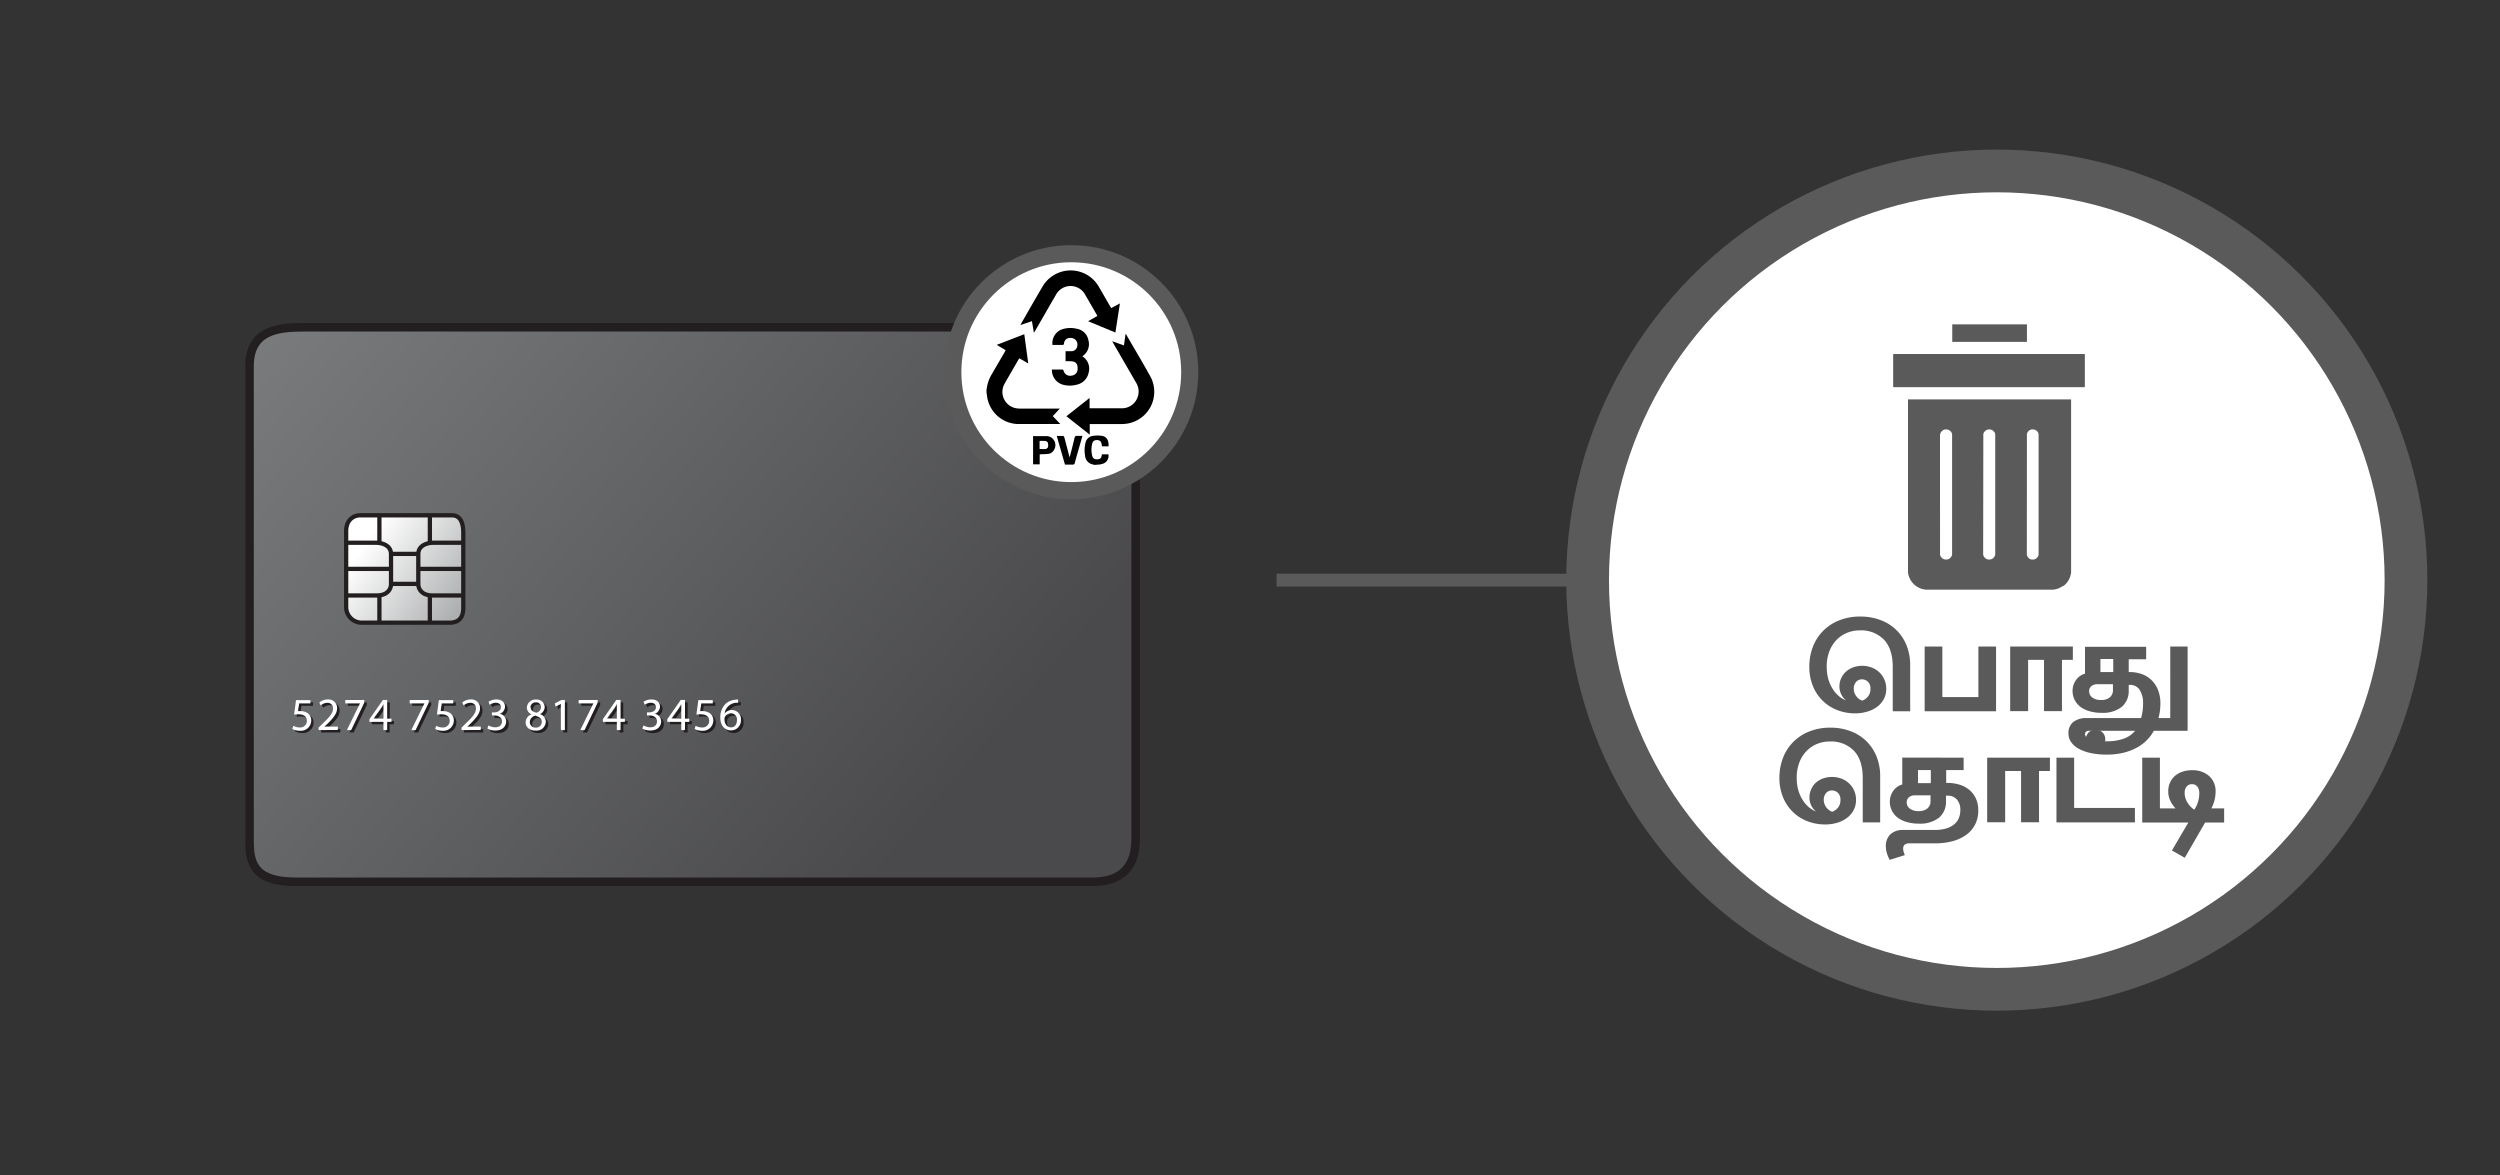 <svg xmlns="http://www.w3.org/2000/svg" xmlns:xlink="http://www.w3.org/1999/xlink" viewBox="0 0 585 275"><rect x="0" y="0" width="585" height="275" fill="#333333" stroke="none"/><defs><style>.cls-1{fill:#5a5a5a;}.cls-2{fill:url(#linear-gradient);}.cls-3{fill:url(#linear-gradient-2);}.cls-4,.cls-5,.cls-8{fill:none;}.cls-4,.cls-5{stroke:#231f20;}.cls-11,.cls-4,.cls-5,.cls-8,.cls-9{stroke-miterlimit:10;}.cls-4{stroke-width:2px;}.cls-6{fill:#231f20;}.cls-11,.cls-7,.cls-9{fill:#fff;}.cls-11,.cls-8,.cls-9{stroke:#5a5a5a;}.cls-8{stroke-width:3px;}.cls-9{stroke-width:10px;}.cls-10{clip-path:url(#clip-path);}.cls-11{stroke-width:4px;}</style><linearGradient id="linear-gradient" x1="218.57" y1="190.38" x2="55.93" y2="50.79" gradientUnits="userSpaceOnUse"><stop offset="0" stop-color="#4a4a4c"/><stop offset="1" stop-color="#7e8081"/></linearGradient><linearGradient id="linear-gradient-2" x1="85.69" y1="126.65" x2="109.89" y2="143.57" gradientUnits="userSpaceOnUse"><stop offset="0" stop-color="#fff"/><stop offset="1" stop-color="#a6a8a9"/></linearGradient><clipPath id="clip-path"><rect class="cls-1" x="443.04" y="82.86" width="44.76" height="7.74"/></clipPath></defs><title>3.whattodo 67</title><g id="B:_65-75" data-name="B: 65-75"><g id="_67_card" data-name="67 card"><path class="cls-2" d="M58.39,85.69v110.9c0,5,.68,9.75,10.76,9.75H255.67c4.71,0,10.08-1.68,10.08-10.08V87c0-4.7-.33-10.42-14.45-10.42H71.16C65.45,76.61,58.39,77,58.39,85.69Z"/><path class="cls-3" d="M81,124.29V142a3.65,3.65,0,0,0,3.63,3.71h20.55c2,0,3.23-1,3.23-3.47V124.85c0-1.29-.08-4.27-2.66-4.27H84.29C82.76,120.58,81,121.63,81,124.29Z"/><path class="cls-4" d="M58.39,85.69v110.9c0,5,.68,9.75,10.76,9.75H255.67c4.71,0,10.08-1.68,10.08-10.08V87c0-4.7-.33-10.42-14.45-10.42H71.16C65.45,76.61,58.39,77,58.39,85.69Z"/><path class="cls-5" d="M81,124.29V142a3.65,3.65,0,0,0,3.63,3.71h20.55c2,0,3.23-1,3.23-3.47V124.85c0-1.29-.08-4.27-2.66-4.27H84.29C82.76,120.58,81,121.63,81,124.29Z"/><line class="cls-5" x1="88.78" y1="120.58" x2="88.78" y2="126.95"/><path class="cls-5" d="M81,127h7c1.45,0,3.5.61,3.5,2.66v7.08c0,1-.72,2.6-3.32,2.6H81"/><line class="cls-5" x1="88.78" y1="145.73" x2="88.78" y2="139.28"/><line class="cls-5" x1="100.59" y1="120.58" x2="100.59" y2="126.95"/><path class="cls-5" d="M108.39,127h-7c-1.45,0-3.51.61-3.51,2.66v7.08c0,1,.73,2.6,3.33,2.6h7.19"/><line class="cls-5" x1="100.59" y1="145.73" x2="100.59" y2="139.28"/><line class="cls-5" x1="97.87" y1="129.61" x2="91.5" y2="129.61"/><line class="cls-5" x1="97.87" y1="136.63" x2="91.5" y2="136.63"/><line class="cls-5" x1="97.87" y1="133.12" x2="108.39" y2="133.12"/><line class="cls-5" x1="80.98" y1="133.12" x2="91.5" y2="133.12"/><path class="cls-6" d="M72.36,167.3a3.24,3.24,0,0,0-2.09-.33l.27-1.82h2.69v-.8H69.86l-.45,3.38a7.8,7.8,0,0,1,1-.07c1.41,0,2,.65,2,1.56a1.56,1.56,0,0,1-1.67,1.53,3.2,3.2,0,0,1-1.51-.39l-.24.72a3.44,3.44,0,0,0,1.76.44,2.44,2.44,0,0,0,2.62-2.41A2,2,0,0,0,72.36,167.3Z"/><path class="cls-6" d="M76.47,170.59l.57-.52c1.48-1.44,2.43-2.49,2.43-3.79a2,2,0,0,0-2.16-2.05,3.11,3.11,0,0,0-2,.72l.31.67a2.38,2.38,0,0,1,1.49-.6,1.26,1.26,0,0,1,1.4,1.38c0,1.06-.82,2-2.62,3.69l-.75.72v.59h4.5v-.79H76.47Z"/><polygon class="cls-6" points="81.38 165.14 84.83 165.14 84.83 165.17 81.77 171.4 82.76 171.4 85.83 164.98 85.83 164.35 81.38 164.35 81.38 165.14"/><path class="cls-6" d="M91.22,164.35h-1L87,168.85v.63h3.28v1.92h.9v-1.92h1v-.75h-1Zm-.9,2v2.35H88v0l1.72-2.4c.2-.32.37-.62.59-1h0Q90.32,165.83,90.32,166.38Z"/><polygon class="cls-6" points="96.46 165.14 99.91 165.14 99.91 165.17 96.85 171.4 97.84 171.4 100.91 164.98 100.91 164.35 96.46 164.35 96.46 165.14"/><path class="cls-6" d="M105.79,167.3a3,3,0,0,0-1.52-.38,3,3,0,0,0-.58.05l.27-1.82h2.69v-.8h-3.37l-.45,3.38a7.8,7.8,0,0,1,1-.07c1.41,0,2,.65,2,1.56a1.56,1.56,0,0,1-1.67,1.53,3.23,3.23,0,0,1-1.51-.39l-.24.72a3.44,3.44,0,0,0,1.76.44,2.44,2.44,0,0,0,2.62-2.41A2,2,0,0,0,105.79,167.3Z"/><path class="cls-6" d="M109.89,170.59l.57-.52c1.48-1.44,2.43-2.49,2.43-3.79a2,2,0,0,0-2.16-2.05,3.13,3.13,0,0,0-2,.72l.31.67a2.38,2.38,0,0,1,1.49-.6,1.26,1.26,0,0,1,1.4,1.38c0,1.06-.82,2-2.62,3.69l-.75.72v.59h4.5v-.79h-3.17Z"/><path class="cls-6" d="M117.47,167.59v0a1.74,1.74,0,0,0,1.3-1.66c0-.85-.63-1.68-2-1.68a3.3,3.3,0,0,0-1.85.55l.25.69a2.6,2.6,0,0,1,1.41-.47c.88,0,1.24.5,1.24,1.07,0,.83-.88,1.19-1.57,1.19h-.54V168h.54c.92,0,1.81.43,1.82,1.41,0,.59-.37,1.37-1.6,1.37a3.11,3.11,0,0,1-1.56-.45l-.26.74a3.56,3.56,0,0,0,1.83.48c1.7,0,2.57-1,2.57-2.12A1.84,1.84,0,0,0,117.47,167.59Z"/><path class="cls-6" d="M126.89,167.65v0a1.8,1.8,0,0,0,1.16-1.65,1.82,1.82,0,0,0-2.05-1.74,2,2,0,0,0-2.18,1.88,1.75,1.75,0,0,0,1.12,1.58v0a2,2,0,0,0-1.4,1.89c0,1,.89,1.91,2.37,1.91a2.17,2.17,0,0,0,2.39-2.05A1.94,1.94,0,0,0,126.89,167.65ZM124.72,166a1.12,1.12,0,0,1,1.23-1.12,1.09,1.09,0,0,1,1.19,1.15,1.37,1.37,0,0,1-1.07,1.27C125.26,167.13,124.72,166.75,124.72,166Zm1.22,4.78a1.3,1.3,0,0,1-1.41-1.34A1.53,1.53,0,0,1,125.8,168c1,.27,1.55.68,1.55,1.54A1.27,1.27,0,0,1,125.94,170.82Z"/><polygon class="cls-6" points="130.39 165.18 130.58 165.9 131.8 165.24 131.82 165.24 131.82 171.4 132.75 171.4 132.75 164.35 131.93 164.35 130.39 165.18"/><polygon class="cls-6" points="136 165.14 139.44 165.14 139.44 165.17 136.39 171.4 137.38 171.4 140.44 164.98 140.44 164.35 136 164.35 136 165.14"/><path class="cls-6" d="M145.83,164.35h-1l-3.14,4.5v.63h3.27v1.92h.9v-1.92h1v-.75h-1Zm-.9,2v2.35h-2.31v0l1.73-2.4c.19-.32.36-.62.58-1h0Q144.93,165.83,144.93,166.38Z"/><path class="cls-6" d="M153.74,167.59v0a1.74,1.74,0,0,0,1.3-1.66c0-.85-.62-1.68-2-1.68a3.24,3.24,0,0,0-1.84.55l.24.69a2.6,2.6,0,0,1,1.41-.47c.88,0,1.24.5,1.24,1.07,0,.83-.88,1.19-1.57,1.19H152V168h.53c.92,0,1.81.43,1.82,1.41,0,.59-.37,1.37-1.59,1.37a3.15,3.15,0,0,1-1.57-.45l-.26.74a3.6,3.6,0,0,0,1.84.48c1.69,0,2.57-1,2.57-2.12A1.85,1.85,0,0,0,153.74,167.59Z"/><path class="cls-6" d="M160.91,164.35h-1l-3.14,4.5v.63H160v1.92h.9v-1.92h1v-.75h-1Zm-.9,2v2.35H157.7v0l1.72-2.4c.2-.32.37-.62.59-1h0Q160,165.83,160,166.38Z"/><path class="cls-6" d="M166.51,167.3a3,3,0,0,0-1.51-.38,2.9,2.9,0,0,0-.58.05l.27-1.82h2.69v-.8H164l-.46,3.38a8,8,0,0,1,1-.07c1.41,0,2,.65,2,1.56a1.56,1.56,0,0,1-1.67,1.53,3.2,3.2,0,0,1-1.51-.39l-.24.72a3.44,3.44,0,0,0,1.76.44,2.44,2.44,0,0,0,2.62-2.41A2,2,0,0,0,166.51,167.3Z"/><path class="cls-6" d="M171.88,166.76a2.1,2.1,0,0,0-1.7.81h0a2.85,2.85,0,0,1,2.45-2.5,3.1,3.1,0,0,1,.71,0v-.78a3.92,3.92,0,0,0-.69.06,3.84,3.84,0,0,0-2.26,1,4.44,4.44,0,0,0-1.19,3.18c0,1.83,1,3,2.49,3A2.35,2.35,0,0,0,174,169,2.09,2.09,0,0,0,171.88,166.76Zm-.22,4c-1,0-1.53-.86-1.55-2a.87.87,0,0,1,.11-.42,1.57,1.57,0,0,1,1.37-.87,1.43,1.43,0,0,1,1.45,1.62C173,170.1,172.49,170.78,171.66,170.78Z"/><path class="cls-7" d="M72.64,164.59H70l-.27,1.81a4.26,4.26,0,0,1,.58,0,3,3,0,0,1,1.52.38,2,2,0,0,1,1,1.81A2.44,2.44,0,0,1,70.16,171a3.44,3.44,0,0,1-1.76-.44l.24-.72a3.23,3.23,0,0,0,1.51.39,1.56,1.56,0,0,0,1.67-1.53c0-.91-.62-1.56-2-1.56a7.8,7.8,0,0,0-1,.07l.45-3.38h3.37Z"/><path class="cls-7" d="M74.55,170.84v-.59l.75-.73c1.8-1.71,2.61-2.62,2.62-3.68a1.26,1.26,0,0,0-1.4-1.38,2.38,2.38,0,0,0-1.49.6l-.31-.67a3.08,3.08,0,0,1,2-.72,2,2,0,0,1,2.16,2.05c0,1.3-.95,2.35-2.43,3.78l-.57.52v0h3.17v.79Z"/><path class="cls-7" d="M85.24,163.79v.63l-3.07,6.42h-1l3.06-6.24v0H80.79v-.79Z"/><path class="cls-7" d="M89.73,170.84v-1.92H86.45v-.63l3.15-4.5h1v4.38h1v.75h-1v1.92Zm0-2.67v-2.35q0-.56,0-1.11h0c-.22.41-.39.72-.59,1l-1.72,2.4v0Z"/><path class="cls-7" d="M100.32,163.79v.63l-3.07,6.42h-1l3.06-6.24v0H95.87v-.79Z"/><path class="cls-7" d="M106.06,164.59h-2.68l-.28,1.81a4.26,4.26,0,0,1,.58,0,3,3,0,0,1,1.52.38,2,2,0,0,1,1,1.81,2.44,2.44,0,0,1-2.62,2.41,3.37,3.37,0,0,1-1.75-.44l.23-.72a3.23,3.23,0,0,0,1.51.39,1.56,1.56,0,0,0,1.67-1.53c0-.91-.62-1.56-2-1.56a7.8,7.8,0,0,0-1,.07l.45-3.38h3.37Z"/><path class="cls-7" d="M108,170.84v-.59l.75-.73c1.8-1.71,2.61-2.62,2.62-3.68a1.25,1.25,0,0,0-1.4-1.38,2.38,2.38,0,0,0-1.49.6l-.31-.67a3.08,3.08,0,0,1,2-.72,2,2,0,0,1,2.16,2.05c0,1.3-1,2.35-2.43,3.78l-.57.52v0h3.17v.79Z"/><path class="cls-7" d="M114.31,169.74a3.22,3.22,0,0,0,1.56.45c1.23,0,1.61-.78,1.6-1.37,0-1-.9-1.41-1.82-1.41h-.54v-.71h.54c.69,0,1.57-.36,1.57-1.2,0-.56-.36-1.06-1.24-1.06a2.6,2.6,0,0,0-1.41.47l-.25-.7a3.39,3.39,0,0,1,1.85-.54c1.38,0,2,.82,2,1.68a1.74,1.74,0,0,1-1.3,1.66v0a1.83,1.83,0,0,1,1.57,1.81c0,1.13-.87,2.12-2.57,2.12a3.56,3.56,0,0,1-1.83-.48Z"/><path class="cls-7" d="M123,169.05a2,2,0,0,1,1.4-1.89v0a1.76,1.76,0,0,1-1.12-1.58,2,2,0,0,1,2.18-1.88,1.82,1.82,0,0,1,2,1.74,1.78,1.78,0,0,1-1.16,1.64v0a1.94,1.94,0,0,1,1.42,1.82,2.17,2.17,0,0,1-2.39,2.05C123.85,171,123,170.08,123,169.05Zm3.8-.05c0-.85-.6-1.26-1.55-1.54a1.54,1.54,0,0,0-1.27,1.46,1.3,1.3,0,0,0,1.41,1.34A1.27,1.27,0,0,0,126.76,169Zm-2.63-3.52c0,.71.54,1.09,1.35,1.3a1.38,1.38,0,0,0,1.07-1.28,1.09,1.09,0,0,0-1.19-1.15A1.13,1.13,0,0,0,124.13,165.48Z"/><path class="cls-7" d="M131.23,164.68h0l-1.22.66-.19-.73,1.54-.82h.82v7.05h-.93Z"/><path class="cls-7" d="M139.85,163.79v.63l-3.06,6.42h-1l3.06-6.24v0h-3.45v-.79Z"/><path class="cls-7" d="M144.34,170.84v-1.92h-3.27v-.63l3.14-4.5h1v4.38h1v.75h-1v1.92Zm0-2.67v-2.35q0-.56,0-1.11h0c-.22.41-.39.72-.58,1l-1.73,2.4v0Z"/><path class="cls-7" d="M150.59,169.74a3.22,3.22,0,0,0,1.56.45c1.22,0,1.6-.78,1.59-1.37,0-1-.9-1.41-1.82-1.41h-.53v-.71h.53c.69,0,1.57-.36,1.57-1.2,0-.56-.36-1.06-1.24-1.06a2.53,2.53,0,0,0-1.4.47l-.25-.7a3.32,3.32,0,0,1,1.84-.54c1.39,0,2,.82,2,1.68a1.75,1.75,0,0,1-1.31,1.66v0a1.84,1.84,0,0,1,1.58,1.81c0,1.13-.88,2.12-2.57,2.12a3.6,3.6,0,0,1-1.84-.48Z"/><path class="cls-7" d="M159.42,170.84v-1.92h-3.27v-.63l3.14-4.5h1v4.38h1v.75h-1v1.92Zm0-2.67v-2.35q0-.56,0-1.11h0c-.22.41-.39.72-.58,1l-1.73,2.4v0Z"/><path class="cls-7" d="M166.79,164.59H164.1l-.27,1.81a4.26,4.26,0,0,1,.58,0,3,3,0,0,1,1.51.38,2,2,0,0,1,1,1.81,2.44,2.44,0,0,1-2.62,2.41,3.44,3.44,0,0,1-1.76-.44l.24-.72a3.2,3.2,0,0,0,1.51.39,1.56,1.56,0,0,0,1.67-1.53c0-.91-.62-1.56-2-1.56a7.8,7.8,0,0,0-1,.07l.45-3.38h3.37Z"/><path class="cls-7" d="M172.72,164.46a3.1,3.1,0,0,0-.71,0,2.85,2.85,0,0,0-2.45,2.5h0a2.15,2.15,0,0,1,3.83,1.46,2.37,2.37,0,0,1-2.35,2.49c-1.5,0-2.49-1.18-2.49-3a4.44,4.44,0,0,1,1.19-3.17,3.78,3.78,0,0,1,2.26-1,3.92,3.92,0,0,1,.69-.06Zm-.27,4.07a1.43,1.43,0,0,0-1.45-1.62,1.57,1.57,0,0,0-1.37.87.87.87,0,0,0-.11.42c0,1.16.56,2,1.55,2C171.9,170.22,172.45,169.54,172.45,168.53Z"/></g><line class="cls-8" x1="298.72" y1="135.75" x2="372" y2="135.75"/><circle class="cls-9" cx="467.25" cy="135.75" r="95.75"/><path class="cls-1" d="M456.83,75.9H474.3V80H456.83Z"/><path class="cls-1" d="M446.47,133.41a3.4,3.4,0,0,0,0,.45,3.47,3.47,0,0,0,.06.45c0,.14.07.29.11.43s.1.29.16.42.12.28.19.41.15.26.23.39l.27.36.3.33a3.17,3.17,0,0,0,.34.3,2.42,2.42,0,0,0,.36.27l.38.23.41.2.42.15.44.11.44.07.45,0h29l.45,0,.44-.07.43-.11.43-.15.4-.2.38-.23A2.42,2.42,0,0,0,483,137a2.35,2.35,0,0,0,.33-.3q.17-.17.3-.33a3.18,3.18,0,0,0,.27-.37c.08-.12.16-.25.23-.38s.13-.27.19-.41a3.52,3.52,0,0,0,.15-.42c0-.14.08-.29.11-.44a3.11,3.11,0,0,0,.06-.44c0-.15,0-.3,0-.45v-40H446.47Zm27.83-31.59a1.15,1.15,0,0,1,0-.26,2.58,2.58,0,0,1,.08-.26,1.71,1.71,0,0,1,.13-.23,1.22,1.22,0,0,1,.37-.37,1.12,1.12,0,0,1,.24-.13,1,1,0,0,1,.25-.08,1.15,1.15,0,0,1,.26,0,1.32,1.32,0,0,1,.28,0l.26.07a1.36,1.36,0,0,1,.24.13,1.18,1.18,0,0,1,.22.17,1.12,1.12,0,0,1,.18.2c.05.08.1.16.14.24a2.58,2.58,0,0,1,.08.26,2.51,2.51,0,0,1,0,.27v27.69a1.33,1.33,0,0,1,0,.28,1.38,1.38,0,0,1-.08.27,2,2,0,0,1-.13.25.91.91,0,0,1-.18.21,1.63,1.63,0,0,1-.47.32l-.27.08-.28,0a1.24,1.24,0,0,1-.27,0,1.34,1.34,0,0,1-.26-.09l-.24-.13-.2-.18a1.18,1.18,0,0,1-.17-.22,1.27,1.27,0,0,1-.2-.51,2.45,2.45,0,0,1,0-.27Zm-10.2,0a1.09,1.09,0,0,1,0-.26,1.14,1.14,0,0,1,.09-.26,1.76,1.76,0,0,1,.14-.23,1.12,1.12,0,0,1,.18-.2,1.73,1.73,0,0,1,.21-.17,1.34,1.34,0,0,1,.24-.12,1.25,1.25,0,0,1,.26-.07,1.23,1.23,0,0,1,.54,0,1.25,1.25,0,0,1,.26.07,1.34,1.34,0,0,1,.24.12,1.2,1.2,0,0,1,.21.17,1.12,1.12,0,0,1,.18.2,1.76,1.76,0,0,1,.14.23,1.14,1.14,0,0,1,.09.26,1.09,1.09,0,0,1,0,.26v27.69a1.32,1.32,0,0,1,0,.28,2.76,2.76,0,0,1-.08.27,1.16,1.16,0,0,1-.14.24,1,1,0,0,1-.18.22.91.91,0,0,1-.21.18,1.19,1.19,0,0,1-.25.13.92.92,0,0,1-.27.08,1.32,1.32,0,0,1-.56,0,.92.92,0,0,1-.27-.08,1.22,1.22,0,0,1-.46-.31,1,1,0,0,1-.18-.22,1.12,1.12,0,0,1-.13-.24,1.43,1.43,0,0,1-.09-.27,2.64,2.64,0,0,1,0-.28Zm-10.14,0a1.09,1.09,0,0,1,.05-.26,1.14,1.14,0,0,1,.09-.26,1.09,1.09,0,0,1,.14-.23,1.12,1.12,0,0,1,.18-.2,1.2,1.2,0,0,1,.21-.17,1.34,1.34,0,0,1,.24-.12,1.11,1.11,0,0,1,.26-.07,1.23,1.23,0,0,1,.54,0,1.25,1.25,0,0,1,.26.07l.24.12.21.17a1.12,1.12,0,0,1,.18.2,1.76,1.76,0,0,1,.14.23,1.14,1.14,0,0,1,.09.26,1.09,1.09,0,0,1,0,.26v27.69a2.64,2.64,0,0,1,0,.28,1.43,1.43,0,0,1-.09.27,1.49,1.49,0,0,1-.13.25,1.8,1.8,0,0,1-.39.39,1.49,1.49,0,0,1-.25.13,1.43,1.43,0,0,1-.27.09,1.32,1.32,0,0,1-.28,0,1.27,1.27,0,0,1-.28,0,1.43,1.43,0,0,1-.27-.09,1.19,1.19,0,0,1-.25-.13,1.24,1.24,0,0,1-.22-.18l-.18-.21c-.05-.08-.09-.17-.13-.25a2.76,2.76,0,0,1-.08-.27,1.33,1.33,0,0,1,0-.28Z"/><rect class="cls-1" x="443.04" y="82.86" width="44.76" height="7.74"/><g class="cls-10"><path class="cls-1" d="M475.66,82.89H443.08v7.65H488V82.89Z"/></g><circle class="cls-11" cx="250.68" cy="87.09" r="27.72"/><g id="NQHSj4.tif"><path class="cls-7" d="M263,80.83l-2.78-.93.88,1.54,4.71,8.15a3.92,3.92,0,0,1-3.45,6c-2.34,0-4.68,0-7,0l-.43,0V93.17l-5.42,4.28,5.46,4.31V99.28h.52c2.26,0,4.53,0,6.8,0a10.1,10.1,0,0,0,1.45-.1,7.54,7.54,0,0,0,5.57-10.84c-1.83-3.39-3.83-6.7-5.75-10a.94.94,0,0,0-.15-.17Zm-2-3L262.06,71,260,72.11c-.1-.15-.18-.27-.25-.4l-2.6-4.5a7.61,7.61,0,0,0-13.3,0c-1.68,2.82-3.29,5.69-4.93,8.53l-.17.34,2.69-.91.46,2.72.3-.47c1.61-2.78,3.2-5.57,4.82-8.35a3.89,3.89,0,0,1,6.93,0c.89,1.5,1.75,3,2.62,4.53.06.1.11.21.18.35l-2.17,1.23Zm-11.63,6.71h1.17c1.19,0,1.72.59,1.66,1.78a1.53,1.53,0,0,1-1.39,1.58,1.56,1.56,0,0,1-1.89-1.15c0-.11-.16-.26-.25-.27-.83,0-1.66,0-2.48,0A3.52,3.52,0,0,0,248.67,90,6.11,6.11,0,0,0,252,90a3.54,3.54,0,0,0,2.76-2.87,3.38,3.38,0,0,0-1.42-3.78s0,0,0-.08a3.37,3.37,0,0,0,1.36-3.75,3.3,3.3,0,0,0-2.77-2.66,6.35,6.35,0,0,0-3.21.08,3.43,3.43,0,0,0-2.42,3.75c.75,0,1.51,0,2.26,0,.28,0,.39-.09.44-.36a1.42,1.42,0,0,1,.67-1.1,1.91,1.91,0,0,1,1.93.16A1.72,1.72,0,0,1,252,81.3a1.39,1.39,0,0,1-1.45.88h-1.21Zm-6.05,21.8c.65,0,1.23,0,1.8-.12a1.83,1.83,0,0,0,1.58-1,2.11,2.11,0,0,0-1.85-3.18c-1,0-1.92,0-2.88,0a.65.65,0,0,0-.2,0v6.61h1.55Zm10-4.33c-.46,0-.86,0-1.25,0a.47.47,0,0,0-.57.43c-.32,1.33-.66,2.64-1,4-.05.19-.11.37-.2.65-.42-1.62-.8-3.14-1.21-4.66,0-.14-.18-.34-.28-.35-.48,0-1,0-1.5,0l1.92,6.7c.63,0,1.2,0,1.78,0a.43.43,0,0,0,.52-.38c.39-1.47.82-2.93,1.24-4.39C252.92,103.3,253.09,102.68,253.29,102Z"/><path d="M230.84,91.36c0-.29.09-.58.13-.87a8.54,8.54,0,0,1,1.11-2.93c1-1.71,2-3.44,3-5.15l.25-.46-2.1-1.25,6.45-2.5.93,6.85-2.08-1.21a1.5,1.5,0,0,0-.14.19c-1.09,1.89-2.19,3.76-3.26,5.66a3.88,3.88,0,0,0,2.35,5.78,5.43,5.43,0,0,0,1.27.14H248l-1.65,1.76,1.76,1.85a.87.87,0,0,1-.23,0c-3.26,0-6.52,0-9.78,0a7.48,7.48,0,0,1-7.16-6.8,2.33,2.33,0,0,0-.08-.38Z"/><path d="M256,108.79a.35.35,0,0,0-.1-.08,2.27,2.27,0,0,1-2-2.13,7.12,7.12,0,0,1,.14-3.08,2,2,0,0,1,1.7-1.5,7.3,7.3,0,0,1,2.19,0c1.08.22,1.55,1.09,1.47,2.44h-1.56c0-.15,0-.29-.05-.44-.07-.59-.32-.89-.81-1-.71-.1-1.21.12-1.37.69a5.71,5.71,0,0,0,0,3.07c.16.57.62.78,1.32.71.54-.06.77-.29.87-.89,0-.08.05-.17.07-.27h1.5a1.93,1.93,0,0,1-1.57,2.27l-.38.11Z"/><path d="M263,80.83l.39-2.71a.94.94,0,0,1,.15.17c1.92,3.35,3.92,6.66,5.75,10a7.54,7.54,0,0,1-5.57,10.84,10.1,10.1,0,0,1-1.45.1c-2.27,0-4.54,0-6.8,0H255v2.48l-5.46-4.31,5.42-4.28v2.42l.43,0c2.34,0,4.68,0,7,0a3.92,3.92,0,0,0,3.45-6l-4.71-8.15-.88-1.54Z"/><path d="M261,77.81l-6.39-2.65,2.17-1.23c-.07-.14-.12-.25-.18-.35-.87-1.51-1.73-3-2.62-4.53a3.89,3.89,0,0,0-6.93,0c-1.62,2.78-3.21,5.57-4.82,8.35l-.3.47-.46-2.72-2.69.91.17-.34c1.64-2.84,3.25-5.71,4.93-8.53a7.61,7.61,0,0,1,13.3,0l2.6,4.5c.07.13.15.25.25.4L262.06,71Z"/><path d="M249.34,84.52V82.18h1.21A1.39,1.39,0,0,0,252,81.3a1.72,1.72,0,0,0-.42-1.88,1.91,1.91,0,0,0-1.93-.16,1.42,1.42,0,0,0-.67,1.1c0,.27-.16.37-.44.36-.75,0-1.51,0-2.26,0A3.43,3.43,0,0,1,248.7,77a6.35,6.35,0,0,1,3.21-.08,3.3,3.3,0,0,1,2.77,2.66,3.37,3.37,0,0,1-1.36,3.75s0,.07,0,.08a3.38,3.38,0,0,1,1.42,3.78A3.54,3.54,0,0,1,252,90a6.11,6.11,0,0,1-3.34,0,3.52,3.52,0,0,1-2.51-3.53c.82,0,1.65,0,2.48,0,.09,0,.22.16.25.27a1.56,1.56,0,0,0,1.89,1.15,1.53,1.53,0,0,0,1.39-1.58c.06-1.19-.47-1.77-1.66-1.78Z"/><path d="M243.29,106.32v2.34h-1.55v-6.61a.65.65,0,0,1,.2,0c1,0,1.92,0,2.88,0a2.11,2.11,0,0,1,1.85,3.18,1.83,1.83,0,0,1-1.58,1C244.52,106.27,243.94,106.28,243.29,106.32Zm0-1.27.39,0c.25,0,.5,0,.75,0a.79.79,0,0,0,.81-.87c0-.58-.21-.9-.75-1a9.56,9.56,0,0,0-1.2,0Z"/><path d="M253.29,102c-.2.69-.37,1.31-.55,1.94-.42,1.46-.85,2.92-1.24,4.39a.43.43,0,0,1-.52.38c-.58,0-1.15,0-1.78,0l-1.92-6.7c.53,0,1,0,1.5,0,.1,0,.25.21.28.35.41,1.52.79,3,1.21,4.66.09-.28.15-.46.2-.65.34-1.32.68-2.63,1-4A.47.47,0,0,1,252,102C252.43,102,252.83,102,253.29,102Z"/><path class="cls-7" d="M243.32,105.05v-1.84a9.56,9.56,0,0,1,1.2,0c.54.06.76.38.75,1a.79.79,0,0,1-.81.87c-.25,0-.5,0-.75,0Z"/></g></g><g id="all_text" data-name="all text"><path class="cls-1" d="M435.37,144.27a13.2,13.2,0,0,1,4.52.77,10.37,10.37,0,0,1,6.18,5.83,12.21,12.21,0,0,1,.91,4.86v10.71H442.9V156.06q0-4.23-2.07-6.39a7.4,7.4,0,0,0-5.61-2.16,7.81,7.81,0,0,0-3.13.62,7.16,7.16,0,0,0-2.46,1.74,7.92,7.92,0,0,0-1.61,2.68,10,10,0,0,0-.57,3.45,10.89,10.89,0,0,0,.35,2.82,8.69,8.69,0,0,0,1,2.3,7.27,7.27,0,0,0,1.42,1.71,5.86,5.86,0,0,0,1.74,1.06,4.29,4.29,0,0,1-1.11-1.41,4.17,4.17,0,0,1-.42-1.89,4.53,4.53,0,0,1,.36-1.78,4.65,4.65,0,0,1,1.05-1.53,5.16,5.16,0,0,1,1.7-1.08,6.36,6.36,0,0,1,4.44,0,5.41,5.41,0,0,1,1.77,1.11,5.18,5.18,0,0,1,1.2,1.71,5.38,5.38,0,0,1,.43,2.19,5,5,0,0,1-.55,2.33,5.51,5.51,0,0,1-1.52,1.81A7.22,7.22,0,0,1,437,166.5a9.45,9.45,0,0,1-2.88.42,11.24,11.24,0,0,1-4.33-.81,10,10,0,0,1-5.61-5.68,11.8,11.8,0,0,1-.8-4.4,12.9,12.9,0,0,1,.81-4.6,10.77,10.77,0,0,1,2.36-3.74,11,11,0,0,1,3.76-2.5A13.21,13.21,0,0,1,435.37,144.27Zm-1.59,16.89a2.89,2.89,0,0,0,.56,1.71,2.85,2.85,0,0,0,1.42,1.08,3,3,0,0,0,1.29-.9,2.65,2.65,0,0,0,.63-1.86,2.15,2.15,0,0,0-.6-1.68,2,2,0,0,0-1.38-.54,1.74,1.74,0,0,0-1.39.62A2.33,2.33,0,0,0,433.78,161.16Z"/><path class="cls-1" d="M454.51,151.29v11.82h8.43V151.29h4.14v15.15H450.37V151.29Z"/><path class="cls-1" d="M485.05,151.29v3.12H482.5v12h-4.2v-12h-3.72v12h-4.2V151.29Z"/><path class="cls-1" d="M511.9,151.29V171H504a9.76,9.76,0,0,1-1.72,2.28,10.24,10.24,0,0,1-2.43,1.76,13.08,13.08,0,0,1-3.12,1.14,16.66,16.66,0,0,1-3.8.4,17.2,17.2,0,0,1-3.66-.36,10.45,10.45,0,0,1-2.82-1,5.14,5.14,0,0,1-1.8-1.56,3.51,3.51,0,0,1-.63-2,3.32,3.32,0,0,1,1.11-2.7,4.88,4.88,0,0,1,3.21-.93H501a9.63,9.63,0,0,0,.36-1.62,13.39,13.39,0,0,0,.12-1.83,5.55,5.55,0,0,0-.79-3.12,2.59,2.59,0,0,0-2.3-1.2h-.27v1.26a4.84,4.84,0,0,1-1.63,3.89,7.2,7.2,0,0,1-4.79,1.39,9.58,9.58,0,0,1-2.7-.36,6.6,6.6,0,0,1-2.13-1,4.75,4.75,0,0,1-1.39-1.64,4.58,4.58,0,0,1-.5-2.13,4.39,4.39,0,0,1,.92-2.7,3.94,3.94,0,0,1,.93-.85,3.2,3.2,0,0,1,1.06-.47v-6.3h14.31v2.91h-4.08v3h.27a8.66,8.66,0,0,1,2.54.39,6.25,6.25,0,0,1,2.29,1.28,6.62,6.62,0,0,1,1.67,2.31,8.35,8.35,0,0,1,.64,3.46,12.47,12.47,0,0,1-.12,1.73,12.21,12.21,0,0,1-.33,1.6h2.76V151.29ZM493,173.46a11.46,11.46,0,0,0,4-.63,6,6,0,0,0,2.62-1.83H488.86a1,1,0,0,0-.73.23.75.75,0,0,0-.23.55c0,.5.42.91,1.26,1.22A12,12,0,0,0,493,173.46Zm-2.19-13.35a2.15,2.15,0,0,0-1.42.44,1.48,1.48,0,0,0-.53,1.21,1.77,1.77,0,0,0,.75,1.47,3.4,3.4,0,0,0,2.1.57,3,3,0,0,0,2-.63,2.12,2.12,0,0,0,.72-1.68v-1.38Zm.69-2.85h3V154.2h-3Z"/><path class="cls-1" d="M428.35,170.27a13.2,13.2,0,0,1,4.52.77,10.37,10.37,0,0,1,6.18,5.83,12.21,12.21,0,0,1,.91,4.86v10.71h-4.08V182.06q0-4.23-2.07-6.39a7.4,7.4,0,0,0-5.61-2.16,7.81,7.81,0,0,0-3.13.62,7.16,7.16,0,0,0-2.46,1.74,7.92,7.92,0,0,0-1.61,2.68,10,10,0,0,0-.57,3.45,10.89,10.89,0,0,0,.35,2.82,8.69,8.69,0,0,0,1,2.3,7.27,7.27,0,0,0,1.42,1.71,5.86,5.86,0,0,0,1.74,1.06,4.29,4.29,0,0,1-1.11-1.41,4.17,4.17,0,0,1-.42-1.89,4.53,4.53,0,0,1,.36-1.78,4.65,4.65,0,0,1,1-1.53,5.16,5.16,0,0,1,1.7-1.08,6.36,6.36,0,0,1,4.44,0,5.41,5.41,0,0,1,1.77,1.11,5.18,5.18,0,0,1,1.2,1.71,5.38,5.38,0,0,1,.43,2.19,5,5,0,0,1-.55,2.33,5.51,5.51,0,0,1-1.52,1.81A7.22,7.22,0,0,1,430,192.5a9.45,9.45,0,0,1-2.88.42,11.24,11.24,0,0,1-4.33-.81,10,10,0,0,1-5.61-5.68,11.8,11.8,0,0,1-.8-4.4,12.9,12.9,0,0,1,.81-4.6,10.77,10.77,0,0,1,2.36-3.74,11,11,0,0,1,3.76-2.5A13.21,13.21,0,0,1,428.35,170.27Zm-1.59,16.89a2.89,2.89,0,0,0,.56,1.71,2.85,2.85,0,0,0,1.42,1.08,3,3,0,0,0,1.29-.9,2.65,2.65,0,0,0,.63-1.86,2.15,2.15,0,0,0-.6-1.68,2,2,0,0,0-1.38-.54,1.74,1.74,0,0,0-1.39.62A2.33,2.33,0,0,0,426.76,187.16Z"/><path class="cls-1" d="M459.49,177.29v2.91h-4.08v3h.36a9.72,9.72,0,0,1,2.54.35,6.68,6.68,0,0,1,2.29,1.11,5.81,5.81,0,0,1,1.67,2,6.47,6.47,0,0,1,.64,3,6.76,6.76,0,0,1-2.91,5.76,9.62,9.62,0,0,1-3.19,1.44,15.79,15.79,0,0,1-4,.48h-6q-1.47,0-1.47,1.23a2.76,2.76,0,0,0,.11.74,6.31,6.31,0,0,0,.28.79l-3.54,1.11a7.73,7.73,0,0,1-.63-1.47,5.46,5.46,0,0,1-.27-1.68,3.73,3.73,0,0,1,1.08-2.85,4.24,4.24,0,0,1,3-1h7.26a9.55,9.55,0,0,0,2.81-.36,5.28,5.28,0,0,0,1.89-1,3.66,3.66,0,0,0,1.06-1.48,5,5,0,0,0,.33-1.82,3.65,3.65,0,0,0-.78-2.43,2.74,2.74,0,0,0-2.22-.93h-.36v1.26a4.84,4.84,0,0,1-1.63,3.89,7.2,7.2,0,0,1-4.79,1.39,9.58,9.58,0,0,1-2.7-.36,6.6,6.6,0,0,1-2.13-1,4.75,4.75,0,0,1-1.39-1.64,4.58,4.58,0,0,1-.5-2.13,4.39,4.39,0,0,1,.92-2.7,3.94,3.94,0,0,1,.93-.85,3.2,3.2,0,0,1,1.06-.47v-6.3Zm-11.37,8.82a2.15,2.15,0,0,0-1.42.44,1.48,1.48,0,0,0-.53,1.21,1.77,1.77,0,0,0,.75,1.47,3.4,3.4,0,0,0,2.1.57,3,3,0,0,0,2-.63,2.12,2.12,0,0,0,.72-1.68v-1.38Zm.69-2.85h3V180.2h-3Z"/><path class="cls-1" d="M479.68,177.29v3.12h-2.55v12h-4.2v-12h-3.72v12H465V177.29Z"/><path class="cls-1" d="M485.35,177.29v11.76h14.22v3.39H481.21V177.29Zm5-6.54a2.21,2.21,0,0,1,1.65.65,2.23,2.23,0,0,1,.63,1.63,2.26,2.26,0,0,1-.63,1.64,2.13,2.13,0,0,1-1.59.64,2.21,2.21,0,0,1-2.31-2.28,2.21,2.21,0,0,1,.65-1.63A2.17,2.17,0,0,1,490.36,170.75Z"/><path class="cls-1" d="M505.42,177.29v11.88h3.66a6.68,6.68,0,0,1-1.17-1.68,5,5,0,0,1-.54-2.34,4.93,4.93,0,0,1,.41-2,4.51,4.51,0,0,1,1.12-1.56,5.14,5.14,0,0,1,1.76-1,6.92,6.92,0,0,1,2.29-.36,5.79,5.79,0,0,1,4,1.37,4.75,4.75,0,0,1,1.5,3.7,8.42,8.42,0,0,1-1,3.87h3v3.3H516l-4.77,8.25-3-1.71,3.84-6.54H501.28V177.29Zm7.5,6.21a1.51,1.51,0,0,0-1.26.57,2.3,2.3,0,0,0-.45,1.47,4.23,4.23,0,0,0,.65,2.25,5.26,5.26,0,0,0,1.6,1.68,6.4,6.4,0,0,0,.84-1.74,6.69,6.69,0,0,0,.33-2.07,2.48,2.48,0,0,0-.45-1.6A1.53,1.53,0,0,0,512.92,183.5Z"/></g></svg>